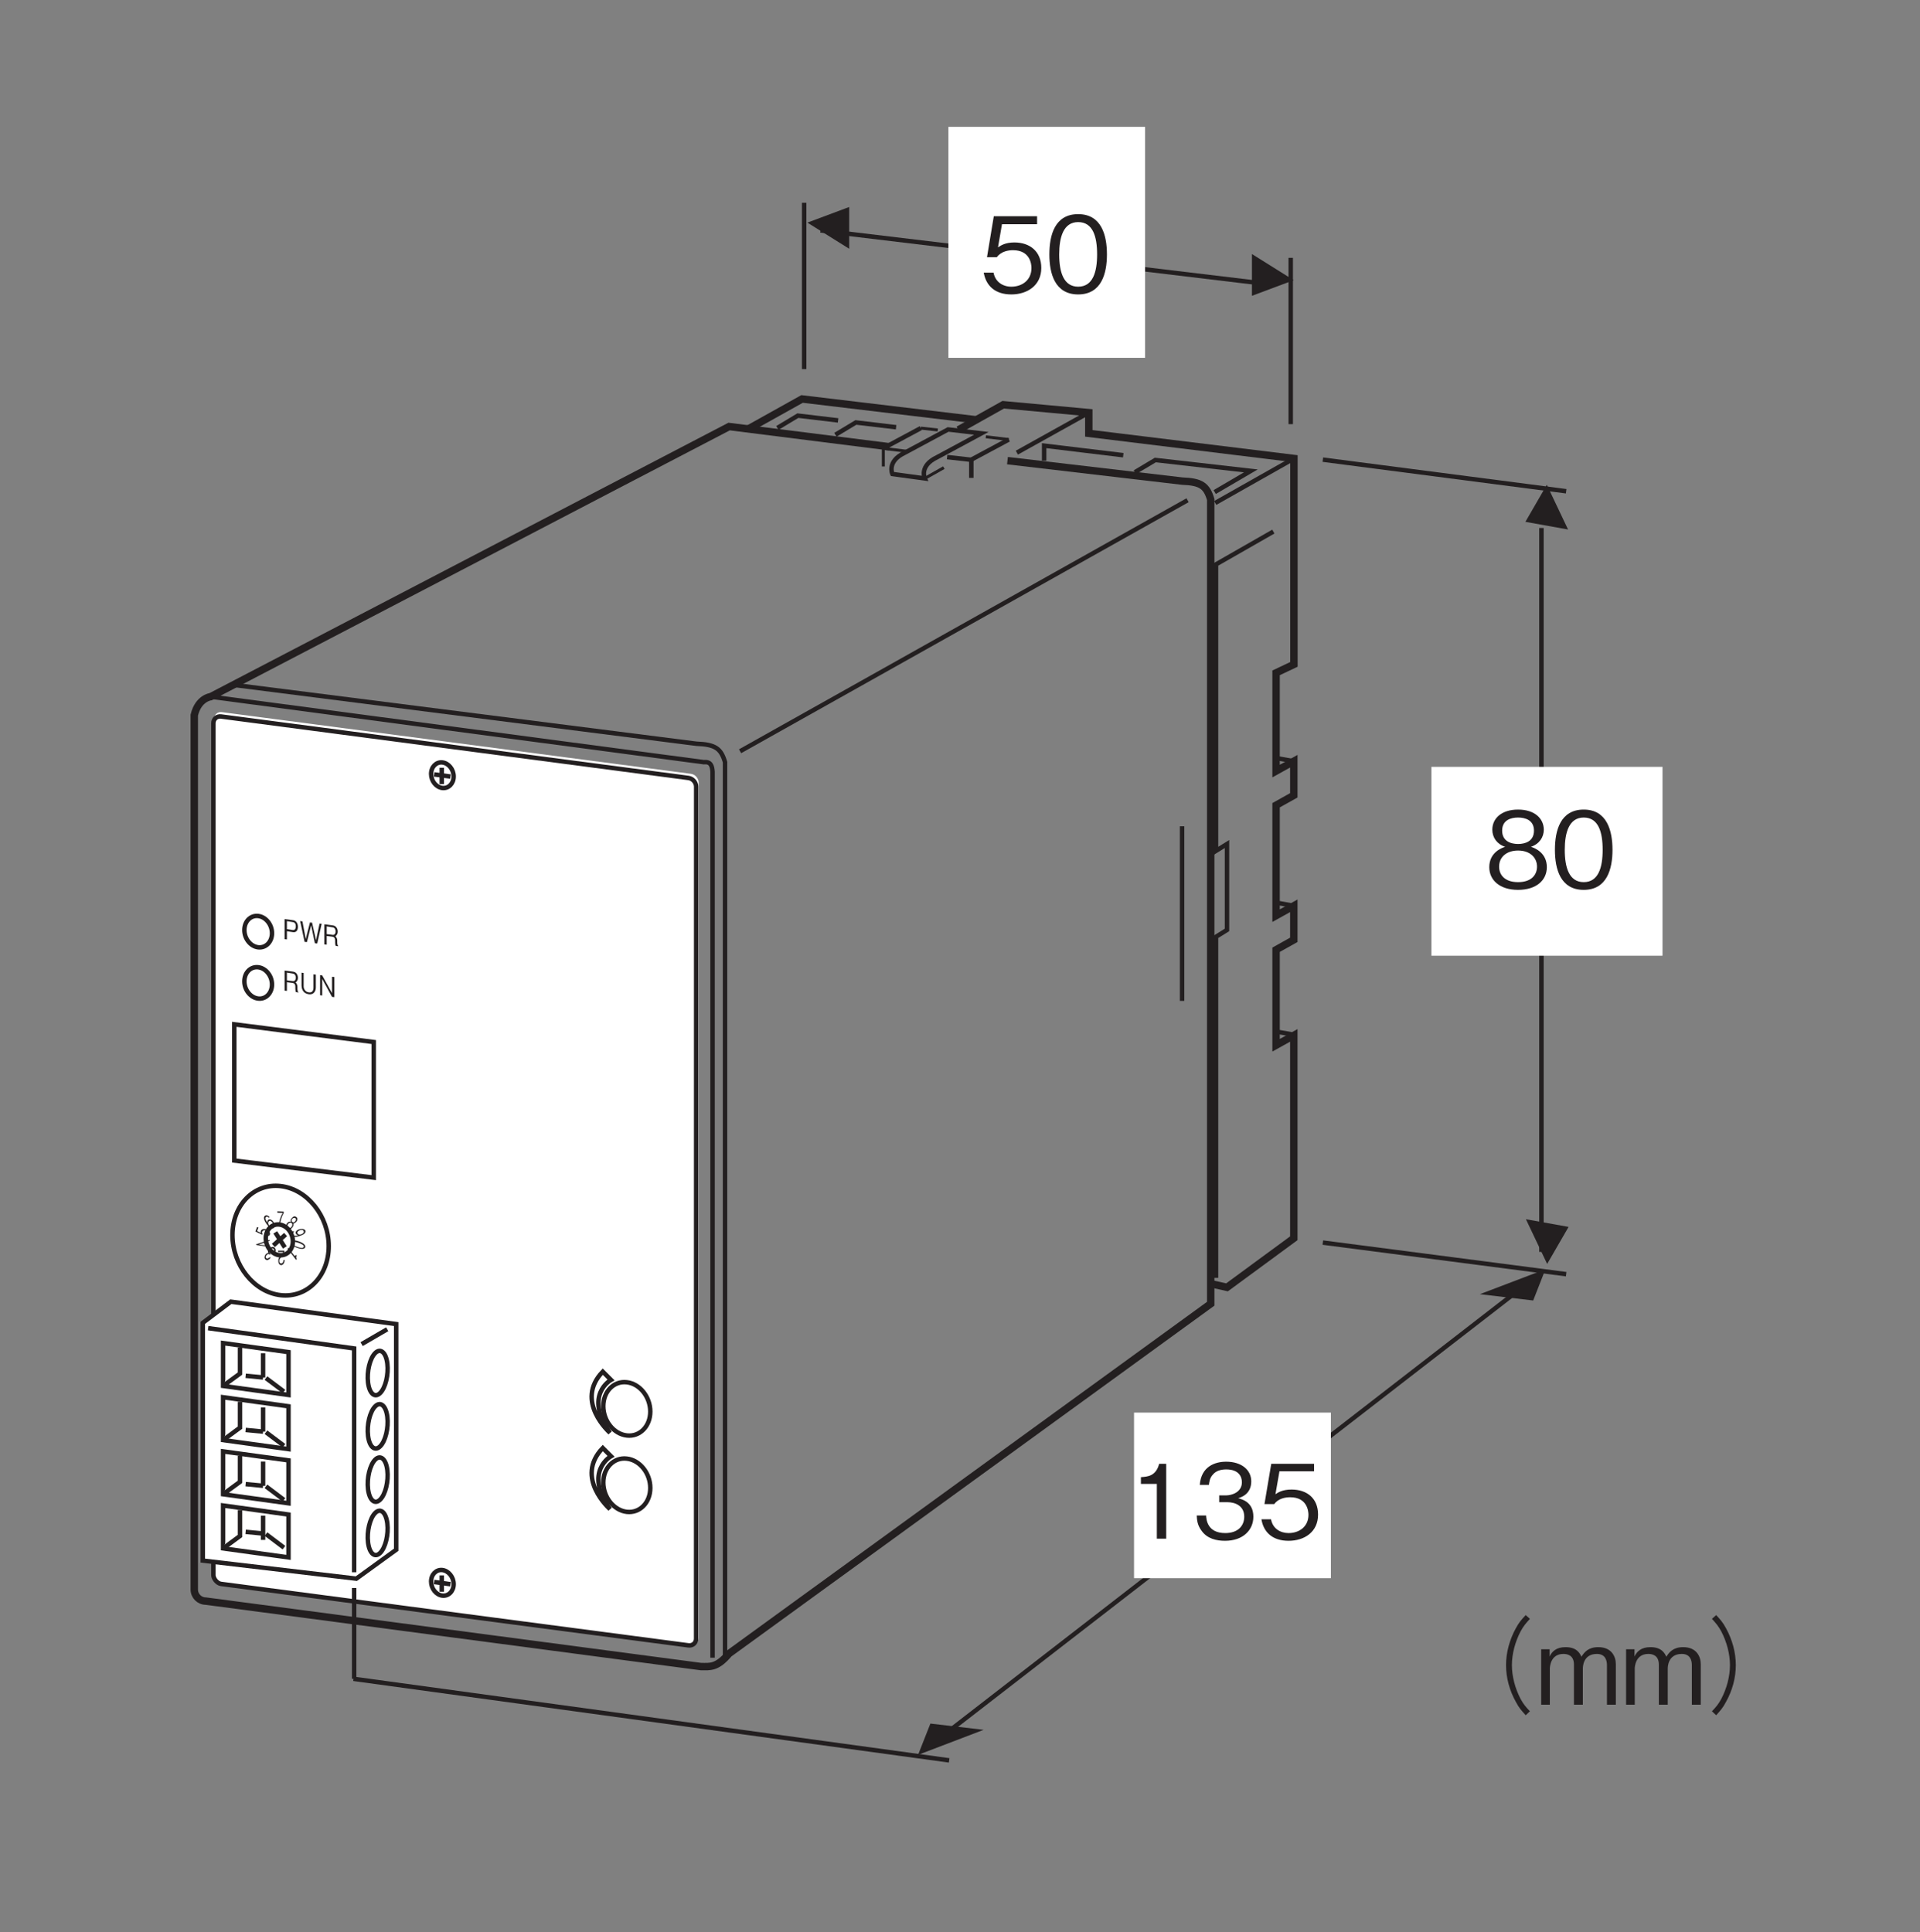 <?xml version="1.0" encoding="UTF-8"?>
<svg xmlns="http://www.w3.org/2000/svg" xmlns:xlink="http://www.w3.org/1999/xlink" width="128.17pt" height="129pt" viewBox="0 0 128.17 129" version="1.2">
<rect x="0" y="0" width="128.17" height="129" fill="#808080" stroke="none"/>
<defs>
<g>
<symbol overflow="visible" id="glyph0-0">
<path style="stroke:none;" d="M 0.703 0.828 L 6.266 0.828 L 6.266 -6.125 L 0.703 -6.125 Z M 3.484 -2.922 L 1.266 -5.766 L 5.688 -5.766 Z M 3.703 -2.641 L 5.906 -5.484 L 5.906 0.203 Z M 1.266 0.484 L 3.484 -2.359 L 5.688 0.484 Z M 1.047 -5.484 L 3.25 -2.641 L 1.047 0.203 Z M 1.047 -5.484 "/>
</symbol>
<symbol overflow="visible" id="glyph0-1">
<path style="stroke:none;" d="M 6.266 -5.984 C 5.984 -5.688 5.812 -5.484 5.609 -5.109 C 5.188 -4.344 4.953 -3.484 4.953 -2.641 C 4.953 -1.797 5.188 -0.938 5.609 -0.188 C 5.812 0.203 5.984 0.391 6.266 0.703 L 6.547 0.438 C 6.281 0.156 6.125 -0.016 5.922 -0.391 C 5.562 -1.078 5.344 -1.891 5.344 -2.641 C 5.344 -3.391 5.562 -4.203 5.922 -4.891 C 6.125 -5.266 6.281 -5.438 6.547 -5.734 Z M 6.266 -5.984 "/>
</symbol>
<symbol overflow="visible" id="glyph0-2">
<path style="stroke:none;" d="M 5.328 0 L 5.328 -2.703 C 5.328 -3.234 5.031 -3.844 4.156 -3.844 C 3.484 -3.844 3.219 -3.5 3.031 -3.203 C 2.922 -3.438 2.719 -3.844 1.969 -3.844 C 1.344 -3.844 1.062 -3.547 0.906 -3.219 L 0.906 -3.703 L 0.344 -3.703 L 0.344 0 L 0.922 0 L 0.922 -2.406 C 0.922 -2.469 0.938 -3.391 1.828 -3.391 C 2.109 -3.391 2.531 -3.297 2.531 -2.672 L 2.531 0 L 3.125 0 L 3.125 -2.406 C 3.125 -2.5 3.125 -3.391 4.062 -3.391 C 4.641 -3.391 4.734 -2.938 4.734 -2.641 L 4.734 0 Z M 5.328 0 "/>
</symbol>
<symbol overflow="visible" id="glyph0-3">
<path style="stroke:none;" d="M 0.688 0.703 C 0.969 0.391 1.141 0.203 1.344 -0.188 C 1.766 -0.938 2 -1.797 2 -2.641 C 2 -3.484 1.766 -4.344 1.344 -5.109 C 1.141 -5.484 0.969 -5.688 0.688 -5.984 L 0.406 -5.734 C 0.672 -5.438 0.828 -5.266 1.031 -4.891 C 1.391 -4.203 1.609 -3.391 1.609 -2.641 C 1.609 -1.891 1.391 -1.078 1.031 -0.391 C 0.828 -0.016 0.672 0.156 0.406 0.438 Z M 0.688 0.703 "/>
</symbol>
<symbol overflow="visible" id="glyph0-4">
<path style="stroke:none;" d="M 4.109 -1.625 C 4.109 -2.734 3.344 -3.328 2.312 -3.328 C 1.703 -3.328 1.406 -3.125 1.219 -3 L 1.484 -4.547 L 3.828 -4.547 L 3.828 -5.078 L 0.938 -5.078 L 0.484 -2.344 L 1.141 -2.344 C 1.422 -2.734 1.906 -2.812 2.219 -2.812 C 3.375 -2.812 3.453 -1.859 3.453 -1.625 C 3.453 -0.812 2.828 -0.375 2.109 -0.375 C 1.531 -0.375 1.031 -0.703 0.922 -1.312 L 0.266 -1.312 C 0.422 -0.438 1.016 0.141 2.109 0.141 C 3.188 0.141 4.109 -0.469 4.109 -1.625 Z M 4.109 -1.625 "/>
</symbol>
<symbol overflow="visible" id="glyph0-5">
<path style="stroke:none;" d="M 4.109 -2.531 C 4.109 -3.797 3.75 -5.219 2.188 -5.219 C 0.625 -5.219 0.266 -3.812 0.266 -2.531 C 0.266 -1.266 0.625 0.141 2.188 0.141 C 3.75 0.141 4.109 -1.266 4.109 -2.531 Z M 3.453 -2.531 C 3.453 -1.359 3.172 -0.375 2.188 -0.375 C 1.219 -0.375 0.922 -1.344 0.922 -2.531 C 0.922 -3.672 1.203 -4.688 2.188 -4.688 C 3.172 -4.688 3.453 -3.719 3.453 -2.531 Z M 3.453 -2.531 "/>
</symbol>
<symbol overflow="visible" id="glyph0-6">
<path style="stroke:none;" d="M 4.109 -1.375 C 4.109 -2.344 3.297 -2.656 3.047 -2.734 C 3.609 -2.922 3.906 -3.375 3.906 -3.875 C 3.906 -4.594 3.328 -5.219 2.188 -5.219 C 1.078 -5.219 0.469 -4.625 0.469 -3.875 C 0.469 -3.359 0.781 -2.906 1.328 -2.734 C 1.078 -2.656 0.266 -2.344 0.266 -1.375 C 0.266 -0.516 0.953 0.141 2.188 0.141 C 3.406 0.141 4.109 -0.5 4.109 -1.375 Z M 3.25 -3.812 C 3.25 -3.094 2.656 -2.922 2.188 -2.922 C 1.703 -2.922 1.125 -3.109 1.125 -3.812 C 1.125 -4.516 1.703 -4.688 2.188 -4.688 C 2.672 -4.688 3.25 -4.516 3.25 -3.812 Z M 3.453 -1.406 C 3.453 -0.906 3.125 -0.375 2.188 -0.375 C 1.25 -0.375 0.922 -0.906 0.922 -1.406 C 0.922 -2.078 1.453 -2.484 2.188 -2.484 C 2.969 -2.484 3.453 -2.031 3.453 -1.406 Z M 3.453 -1.406 "/>
</symbol>
<symbol overflow="visible" id="glyph1-0">
<path style="stroke:none;" d="M -0.156 -0.078 L -0.656 0.312 L 0.125 1.328 L 0.625 0.938 Z M 0.016 0.672 L 0.516 0.938 L 0.125 1.234 Z M -0.031 0.641 L 0.094 1.219 L -0.547 0.375 Z M -0.188 0.016 L -0.047 0.578 L -0.578 0.312 Z M 0.531 0.891 L 0 0.625 L -0.109 0.047 Z M 0.531 0.891 "/>
</symbol>
<symbol overflow="visible" id="glyph1-1">
<path style="stroke:none;" d="M -0.234 0.188 L 0.344 0.938 L 0.391 0.891 C 0.312 0.75 0.344 0.703 0.391 0.672 L 0.344 0.609 L 0.25 0.688 L -0.172 0.141 Z M -0.234 0.188 "/>
</symbol>
<symbol overflow="visible" id="glyph2-0">
<path style="stroke:none;" d="M -0.078 -0.156 L -0.719 -0.141 L -0.703 1.141 L -0.062 1.125 Z M -0.375 0.547 L -0.141 1.062 L -0.625 1.078 Z M -0.422 0.484 L -0.656 1.031 L -0.672 -0.016 Z M -0.156 -0.094 L -0.391 0.438 L -0.641 -0.078 Z M -0.109 1.016 L -0.375 0.484 L -0.125 -0.031 Z M -0.109 1.016 "/>
</symbol>
<symbol overflow="visible" id="glyph2-1">
<path style="stroke:none;" d="M -0.453 0 L -0.453 0.094 L -0.109 0.094 C -0.125 0.156 -0.156 0.234 -0.297 0.359 C -0.391 0.453 -0.438 0.516 -0.438 0.688 C -0.438 0.906 -0.312 0.969 -0.25 0.969 C -0.203 0.969 -0.141 0.953 -0.078 0.859 C -0.031 0.781 -0.016 0.688 -0.016 0.625 L -0.094 0.625 C -0.094 0.672 -0.109 0.859 -0.25 0.859 C -0.297 0.859 -0.375 0.828 -0.375 0.688 C -0.375 0.562 -0.328 0.531 -0.266 0.453 C -0.109 0.312 -0.031 0.219 -0.031 0 Z M -0.453 0 "/>
</symbol>
<symbol overflow="visible" id="glyph3-0">
<path style="stroke:none;" d="M 0.031 -0.172 L -0.484 -0.547 L -1.234 0.5 L -0.719 0.875 Z M -0.641 0.203 L -0.75 0.766 L -1.156 0.484 Z M -0.625 0.141 L -1.141 0.438 L -0.531 -0.422 Z M -0.078 -0.172 L -0.578 0.125 L -0.484 -0.453 Z M -0.688 0.75 L -0.578 0.172 L -0.078 -0.109 Z M -0.688 0.75 "/>
</symbol>
<symbol overflow="visible" id="glyph3-1">
<path style="stroke:none;" d="M -0.547 -0.047 C -0.656 0.094 -0.594 0.172 -0.578 0.203 C -0.594 0.203 -0.688 0.188 -0.781 0.312 C -0.859 0.438 -0.859 0.562 -0.781 0.625 C -0.703 0.688 -0.578 0.703 -0.438 0.516 L -0.484 0.469 C -0.5 0.5 -0.547 0.531 -0.594 0.547 C -0.641 0.578 -0.688 0.578 -0.719 0.547 C -0.797 0.5 -0.766 0.422 -0.719 0.359 C -0.656 0.25 -0.547 0.266 -0.531 0.281 L -0.484 0.312 L -0.438 0.25 L -0.484 0.219 C -0.531 0.188 -0.562 0.094 -0.484 0 C -0.422 -0.109 -0.328 -0.141 -0.25 -0.078 C -0.141 0 -0.219 0.125 -0.234 0.172 L -0.172 0.219 C -0.172 0.172 -0.125 0.125 -0.094 0.047 C -0.094 -0.062 -0.141 -0.141 -0.188 -0.172 C -0.297 -0.25 -0.453 -0.188 -0.547 -0.047 Z M -0.547 -0.047 "/>
</symbol>
<symbol overflow="visible" id="glyph4-0">
<path style="stroke:none;" d="M 0.125 -0.125 L -0.078 -0.734 L -1.281 -0.328 L -1.078 0.281 Z M -0.641 -0.203 L -1.062 0.188 L -1.219 -0.281 Z M -0.578 -0.25 L -1.172 -0.328 L -0.172 -0.656 Z M 0.047 -0.172 L -0.547 -0.234 L -0.109 -0.641 Z M -1 0.188 L -0.562 -0.203 L 0 -0.141 Z M -1 0.188 "/>
</symbol>
<symbol overflow="visible" id="glyph4-1">
<path style="stroke:none;" d="M -0.344 -0.391 L -0.453 -0.344 L -0.438 -0.25 L -1.016 -0.062 L -0.984 -0.016 L -0.312 0.078 L -0.203 0.031 L -0.297 -0.234 L -0.094 -0.297 L -0.125 -0.359 L -0.328 -0.297 Z M -0.406 -0.188 L -0.344 0.016 L -0.828 -0.047 Z M -0.406 -0.188 "/>
</symbol>
<symbol overflow="visible" id="glyph5-0">
<path style="stroke:none;" d="M 0.172 -0.031 L 0.375 -0.641 L -0.844 -1.031 L -1.047 -0.422 Z M -0.391 -0.547 L -0.969 -0.469 L -0.812 -0.938 Z M -0.328 -0.562 L -0.766 -0.953 L 0.234 -0.625 Z M 0.141 -0.109 L -0.297 -0.516 L 0.297 -0.578 Z M -0.938 -0.438 L -0.344 -0.516 L 0.062 -0.109 Z M -0.938 -0.438 "/>
</symbol>
<symbol overflow="visible" id="glyph5-1">
<path style="stroke:none;" d="M -0.141 -0.547 C -0.328 -0.609 -0.453 -0.547 -0.5 -0.438 C -0.516 -0.375 -0.5 -0.328 -0.469 -0.297 L -0.75 -0.438 L -0.656 -0.672 L -0.75 -0.703 L -0.859 -0.406 L -0.406 -0.188 L -0.391 -0.266 C -0.422 -0.312 -0.422 -0.375 -0.406 -0.391 C -0.359 -0.516 -0.203 -0.484 -0.156 -0.469 C -0.031 -0.422 0.031 -0.328 0.016 -0.234 C -0.016 -0.188 -0.094 -0.141 -0.188 -0.188 L -0.219 -0.109 C -0.062 -0.078 0.062 -0.094 0.109 -0.203 C 0.141 -0.328 0.062 -0.484 -0.141 -0.547 Z M -0.141 -0.547 "/>
</symbol>
<symbol overflow="visible" id="glyph6-0">
<path style="stroke:none;" d="M 0.156 0.078 L 0.672 -0.297 L -0.078 -1.344 L -0.594 -0.969 Z M 0.016 -0.672 L -0.5 -0.953 L -0.094 -1.234 Z M 0.062 -0.641 L -0.047 -1.219 L 0.562 -0.359 Z M 0.172 -0.016 L 0.078 -0.594 L 0.578 -0.297 Z M -0.5 -0.906 L 0.016 -0.609 L 0.109 -0.047 Z M -0.5 -0.906 "/>
</symbol>
<symbol overflow="visible" id="glyph6-1">
<path style="stroke:none;" d="M 0.203 -0.531 C 0.094 -0.703 -0.062 -0.719 -0.141 -0.656 C -0.203 -0.609 -0.203 -0.516 -0.188 -0.453 C -0.234 -0.531 -0.406 -0.766 -0.281 -0.859 C -0.203 -0.906 -0.125 -0.844 -0.109 -0.797 L -0.047 -0.844 C -0.172 -0.984 -0.281 -0.984 -0.344 -0.938 C -0.469 -0.859 -0.438 -0.656 -0.25 -0.391 C -0.141 -0.25 0.062 0 0.234 -0.125 C 0.328 -0.188 0.312 -0.391 0.203 -0.531 Z M 0.156 -0.469 C 0.234 -0.359 0.219 -0.25 0.172 -0.219 C 0.078 -0.156 -0.031 -0.234 -0.094 -0.312 C -0.172 -0.438 -0.141 -0.531 -0.078 -0.578 C -0.062 -0.594 -0.016 -0.609 0.031 -0.594 C 0.078 -0.547 0.125 -0.516 0.156 -0.469 Z M 0.156 -0.469 "/>
</symbol>
<symbol overflow="visible" id="glyph7-0">
<path style="stroke:none;" d="M 0.078 0.156 L 0.719 0.172 L 0.734 -1.109 L 0.094 -1.125 Z M 0.406 -0.531 L 0.172 -1.062 L 0.656 -1.047 Z M 0.438 -0.469 L 0.688 -1 L 0.672 0.047 Z M 0.156 0.094 L 0.406 -0.422 L 0.641 0.109 Z M 0.141 -1.016 L 0.391 -0.484 L 0.125 0.031 Z M 0.141 -1.016 "/>
</symbol>
<symbol overflow="visible" id="glyph7-1">
<path style="stroke:none;" d="M 0.469 -0.828 L 0.469 -0.922 L 0.047 -0.938 L 0.047 -0.844 L 0.406 -0.828 C 0.344 -0.734 0.297 -0.641 0.234 -0.453 C 0.188 -0.312 0.156 -0.156 0.141 0 L 0.203 0 C 0.25 -0.312 0.344 -0.609 0.469 -0.828 Z M 0.469 -0.828 "/>
</symbol>
<symbol overflow="visible" id="glyph8-0">
<path style="stroke:none;" d="M -0.031 0.172 L 0.469 0.562 L 1.25 -0.453 L 0.75 -0.844 Z M 0.641 -0.188 L 0.781 -0.75 L 1.172 -0.453 Z M 0.625 -0.141 L 1.156 -0.391 L 0.516 0.438 Z M 0.062 0.172 L 0.578 -0.094 L 0.453 0.469 Z M 0.719 -0.719 L 0.594 -0.156 L 0.078 0.109 Z M 0.719 -0.719 "/>
</symbol>
<symbol overflow="visible" id="glyph8-1">
<path style="stroke:none;" d="M 0.531 0.078 C 0.641 -0.062 0.594 -0.156 0.594 -0.172 C 0.656 -0.172 0.734 -0.234 0.797 -0.297 C 0.875 -0.406 0.891 -0.531 0.797 -0.609 C 0.688 -0.688 0.578 -0.656 0.484 -0.531 C 0.422 -0.469 0.391 -0.375 0.438 -0.297 C 0.391 -0.312 0.281 -0.328 0.172 -0.188 C 0.078 -0.062 0.078 0.094 0.188 0.188 C 0.281 0.266 0.438 0.203 0.531 0.078 Z M 0.719 -0.328 C 0.641 -0.219 0.562 -0.25 0.531 -0.281 C 0.484 -0.312 0.453 -0.375 0.516 -0.484 C 0.594 -0.578 0.688 -0.562 0.734 -0.531 C 0.781 -0.5 0.797 -0.422 0.719 -0.328 Z M 0.469 0.047 C 0.422 0.109 0.328 0.156 0.25 0.094 C 0.172 0.031 0.188 -0.078 0.234 -0.141 C 0.312 -0.234 0.406 -0.266 0.484 -0.203 C 0.547 -0.156 0.547 -0.047 0.469 0.047 Z M 0.469 0.047 "/>
</symbol>
<symbol overflow="visible" id="glyph9-0">
<path style="stroke:none;" d="M -0.141 0.125 L 0.047 0.734 L 1.281 0.375 L 1.094 -0.234 Z M 0.641 0.219 L 1.062 -0.156 L 1.188 0.328 Z M 0.578 0.266 L 1.156 0.359 L 0.156 0.656 Z M -0.047 0.172 L 0.531 0.25 L 0.078 0.656 Z M 1 -0.156 L 0.578 0.219 L 0 0.141 Z M 1 -0.156 "/>
</symbol>
<symbol overflow="visible" id="glyph9-1">
<path style="stroke:none;" d="M 0.594 0.312 C 0.656 0.297 0.812 0.234 0.891 0.188 C 0.969 0.125 1.031 0.062 1 -0.047 C 0.969 -0.156 0.781 -0.188 0.594 -0.141 C 0.406 -0.078 0.328 0.031 0.359 0.125 C 0.391 0.234 0.516 0.266 0.547 0.25 C 0.453 0.281 0.188 0.359 0.141 0.203 C 0.109 0.109 0.203 0.078 0.234 0.047 L 0.219 -0.031 C 0.047 0.047 0.016 0.156 0.031 0.234 C 0.078 0.391 0.312 0.406 0.594 0.312 Z M 0.703 0.203 C 0.578 0.234 0.5 0.203 0.469 0.109 C 0.438 0.016 0.578 -0.062 0.641 -0.078 C 0.781 -0.125 0.875 -0.078 0.891 0 C 0.922 0.109 0.797 0.172 0.703 0.203 Z M 0.703 0.203 "/>
</symbol>
<symbol overflow="visible" id="glyph10-0">
<path style="stroke:none;" d="M -0.172 0.016 L -0.391 0.625 L 0.812 1.062 L 1.031 0.453 Z M 0.375 0.562 L 0.953 0.5 L 0.781 0.969 Z M 0.312 0.562 L 0.719 0.969 L -0.266 0.609 Z M -0.141 0.109 L 0.266 0.531 L -0.312 0.578 Z M 0.906 0.453 L 0.328 0.516 L -0.078 0.094 Z M 0.906 0.453 "/>
</symbol>
<symbol overflow="visible" id="glyph10-1">
<path style="stroke:none;" d="M 0.281 0.594 C 0.5 0.672 0.766 0.719 0.828 0.562 C 0.875 0.391 0.641 0.25 0.422 0.172 C 0.203 0.094 -0.062 0.047 -0.109 0.219 C -0.172 0.375 0.062 0.516 0.281 0.594 Z M 0.297 0.531 C 0.094 0.469 -0.047 0.375 0 0.266 C 0.031 0.156 0.203 0.203 0.406 0.266 C 0.594 0.344 0.766 0.422 0.734 0.531 C 0.688 0.641 0.5 0.609 0.297 0.531 Z M 0.297 0.531 "/>
</symbol>
<symbol overflow="visible" id="glyph11-0">
<path style="stroke:none;" d="M -0.156 -0.078 L -0.656 0.328 L 0.156 1.328 L 0.656 0.922 Z M 0.031 0.672 L 0.562 0.922 L 0.172 1.234 Z M -0.016 0.641 L 0.125 1.203 L -0.531 0.391 Z M -0.172 0.016 L -0.031 0.594 L -0.562 0.328 Z M 0.547 0.859 L 0.031 0.609 L -0.109 0.047 Z M 0.547 0.859 "/>
</symbol>
<symbol overflow="visible" id="glyph11-1">
<path style="stroke:none;" d=""/>
</symbol>
<symbol overflow="visible" id="glyph12-0">
<path style="stroke:none;" d="M 0.156 0.234 L 1.453 0.406 L 1.453 -1.438 L 0.156 -1.609 Z M 0.812 -0.656 L 0.297 -1.5 L 1.328 -1.359 Z M 0.875 -0.578 L 1.375 -1.266 L 1.375 0.234 Z M 0.297 0.156 L 0.812 -0.516 L 1.328 0.297 Z M 0.25 -1.422 L 0.766 -0.594 L 0.25 0.078 Z M 0.25 -1.422 "/>
</symbol>
<symbol overflow="visible" id="glyph12-1">
<path style="stroke:none;" d="M 1.047 0.141 L 1.047 0.109 C 1.016 0.094 1 0.062 1 0.016 C 0.984 -0.016 0.984 -0.078 0.984 -0.125 L 0.984 -0.234 C 0.984 -0.266 0.984 -0.359 0.938 -0.422 C 0.906 -0.5 0.891 -0.516 0.844 -0.531 C 0.875 -0.547 0.906 -0.547 0.922 -0.594 C 0.984 -0.641 1.016 -0.734 1.016 -0.844 C 1.016 -1.016 0.922 -1.219 0.703 -1.25 L 0.125 -1.328 L 0.125 0.016 L 0.281 0.031 L 0.281 -0.547 L 0.656 -0.5 C 0.766 -0.484 0.844 -0.422 0.844 -0.234 L 0.844 -0.125 C 0.844 0 0.859 0.047 0.875 0.109 Z M 0.875 -0.859 C 0.875 -0.703 0.797 -0.594 0.656 -0.625 L 0.281 -0.672 L 0.281 -1.188 L 0.672 -1.125 C 0.812 -1.109 0.875 -0.984 0.875 -0.859 Z M 0.875 -0.859 "/>
</symbol>
<symbol overflow="visible" id="glyph12-2">
<path style="stroke:none;" d="M 1.094 -0.344 L 1.094 -1.203 L 0.938 -1.219 L 0.938 -0.328 C 0.938 -0.25 0.922 0.031 0.625 -0.016 C 0.375 -0.047 0.281 -0.266 0.281 -0.422 L 0.281 -1.312 L 0.141 -1.328 L 0.141 -0.469 C 0.141 -0.359 0.172 0.047 0.625 0.109 C 0.922 0.156 1.094 -0.062 1.094 -0.344 Z M 1.094 -0.344 "/>
</symbol>
<symbol overflow="visible" id="glyph12-3">
<path style="stroke:none;" d="M 1.094 0.141 L 1.094 -1.203 L 0.938 -1.219 L 0.938 -0.125 L 0.281 -1.312 L 0.141 -1.328 L 0.141 0.016 L 0.281 0.031 L 0.281 -1.078 L 0.938 0.125 Z M 1.094 0.141 "/>
</symbol>
<symbol overflow="visible" id="glyph12-4">
<path style="stroke:none;" d="M 1.016 -0.812 C 1.016 -1.062 0.875 -1.234 0.688 -1.25 L 0.125 -1.328 L 0.125 0.016 L 0.281 0.031 L 0.281 -0.516 L 0.688 -0.453 C 0.906 -0.422 1.016 -0.578 1.016 -0.812 Z M 0.875 -0.844 C 0.875 -0.688 0.812 -0.578 0.672 -0.594 L 0.281 -0.656 L 0.281 -1.188 L 0.672 -1.125 C 0.812 -1.109 0.875 -1 0.875 -0.844 Z M 0.875 -0.844 "/>
</symbol>
<symbol overflow="visible" id="glyph12-5">
<path style="stroke:none;" d="M 1.484 -1.156 L 1.344 -1.172 L 1.109 -0.062 L 0.844 -1.234 L 0.703 -1.25 L 0.422 -0.141 L 0.203 -1.312 L 0.047 -1.344 L 0.344 0.047 L 0.5 0.062 L 0.781 -1.062 L 1.031 0.141 L 1.188 0.156 Z M 1.484 -1.156 "/>
</symbol>
<symbol overflow="visible" id="glyph13-0">
<path style="stroke:none;" d="M 0.688 0.828 L 6.172 0.828 L 6.172 -6.031 L 0.688 -6.031 Z M 3.422 -2.891 L 1.25 -5.688 L 5.609 -5.688 Z M 3.656 -2.609 L 5.828 -5.406 L 5.828 0.203 Z M 1.25 0.484 L 3.422 -2.328 L 5.609 0.484 Z M 1.031 -5.406 L 3.203 -2.609 L 1.031 0.203 Z M 1.031 -5.406 "/>
</symbol>
<symbol overflow="visible" id="glyph13-1">
<path style="stroke:none;" d="M 2.547 0 L 2.547 -5 L 2.078 -5 C 1.859 -4.172 1.312 -4.141 0.859 -4.109 L 0.859 -3.656 L 1.922 -3.656 L 1.922 0 Z M 2.547 0 "/>
</symbol>
<symbol overflow="visible" id="glyph13-2">
<path style="stroke:none;" d="M 4.047 -1.469 C 4.047 -2.438 3.312 -2.625 3.031 -2.703 C 3.25 -2.766 3.906 -2.984 3.906 -3.828 C 3.906 -4.609 3.234 -5.141 2.234 -5.141 C 1.469 -5.141 0.562 -4.812 0.469 -3.594 L 1.078 -3.594 C 1.109 -3.797 1.125 -4.047 1.344 -4.281 C 1.562 -4.547 1.906 -4.625 2.234 -4.625 C 3.062 -4.625 3.281 -4.156 3.281 -3.766 C 3.281 -3.094 2.594 -2.891 2.219 -2.891 L 1.766 -2.891 L 1.766 -2.438 L 2.297 -2.438 C 2.828 -2.438 3.438 -2.203 3.438 -1.469 C 3.438 -0.859 3.016 -0.375 2.172 -0.375 C 0.969 -0.375 0.906 -1.281 0.891 -1.547 L 0.266 -1.547 C 0.281 -1.281 0.297 -0.922 0.578 -0.547 C 0.953 0 1.578 0.141 2.156 0.141 C 3.359 0.141 4.047 -0.578 4.047 -1.469 Z M 4.047 -1.469 "/>
</symbol>
<symbol overflow="visible" id="glyph13-3">
<path style="stroke:none;" d="M 4.047 -1.609 C 4.047 -2.703 3.297 -3.281 2.281 -3.281 C 1.672 -3.281 1.391 -3.094 1.203 -2.969 L 1.469 -4.5 L 3.781 -4.5 L 3.781 -5 L 0.922 -5 L 0.469 -2.312 L 1.125 -2.312 C 1.406 -2.703 1.891 -2.766 2.188 -2.766 C 3.328 -2.766 3.406 -1.828 3.406 -1.594 C 3.406 -0.797 2.781 -0.375 2.078 -0.375 C 1.516 -0.375 1.016 -0.688 0.906 -1.297 L 0.266 -1.297 C 0.406 -0.438 1 0.141 2.078 0.141 C 3.141 0.141 4.047 -0.453 4.047 -1.609 Z M 4.047 -1.609 "/>
</symbol>
</g>
</defs>
<g id="surface1">
<path style=" stroke:none;fill-rule:nonzero;fill:rgb(100%,100%,100%);fill-opacity:1;" d="M 14.297 47.996 C 14.297 47.711 14.527 47.508 14.812 47.547 L 46.121 51.664 C 46.406 51.699 46.641 51.965 46.641 52.25 L 46.637 109.336 C 46.637 109.621 46.406 109.824 46.121 109.785 L 14.812 105.668 C 14.527 105.629 14.297 105.297 14.297 105.082 L 14.297 47.996 "/>
<path style="fill:none;stroke-width:3;stroke-linecap:butt;stroke-linejoin:miter;stroke:rgb(13.73%,12.16%,12.549%);stroke-opacity:1;stroke-miterlimit:4;" d="M 143.895 811.108 C 143.895 813.978 146.214 816.022 149.084 815.629 L 464.198 774.191 C 467.068 773.837 469.427 771.163 469.427 768.293 L 469.387 193.737 C 469.387 190.867 467.068 188.823 464.198 189.216 L 149.084 230.654 C 146.214 231.048 143.895 234.389 143.895 236.552 Z M 143.895 811.108 " transform="matrix(0.099,0,0,-0.099,0,128.585)"/>
<g style="fill:rgb(13.73%,12.16%,12.549%);fill-opacity:1;">
  <use xlink:href="#glyph0-1" x="95.583" y="113.816"/>
  <use xlink:href="#glyph0-2" x="102.538" y="113.816"/>
  <use xlink:href="#glyph0-2" x="108.206" y="113.816"/>
  <use xlink:href="#glyph0-3" x="113.875" y="113.816"/>
</g>
<path style="fill:none;stroke-width:3;stroke-linecap:butt;stroke-linejoin:miter;stroke:rgb(13.73%,12.16%,12.549%);stroke-opacity:1;stroke-miterlimit:4;" d="M 797.082 741.598 L 797.082 623.848 " transform="matrix(0.099,0,0,-0.099,0,128.585)"/>
<path style="fill:none;stroke-width:5;stroke-linecap:butt;stroke-linejoin:miter;stroke:rgb(13.73%,12.16%,12.549%);stroke-opacity:1;stroke-miterlimit:4;" d="M 679.332 988.185 L 797.082 974.385 C 809.977 973.913 813.633 971.161 816.386 961.961 L 816.386 419.604 L 491.522 183.633 C 483.384 173.961 478.784 174.866 472.65 174.905 L 138.823 219.056 C 134.498 219.056 130.999 222.555 130.999 226.88 L 130.999 816.573 C 133.751 828.092 142.047 828.996 142.047 828.996 L 491.64 1011.184 L 599.757 997.542 " transform="matrix(0.099,0,0,-0.099,0,128.585)"/>
<path style="fill:none;stroke-width:3;stroke-linecap:butt;stroke-linejoin:miter;stroke:rgb(13.73%,12.16%,12.549%);stroke-opacity:1;stroke-miterlimit:4;" d="M 488.888 181.785 L 488.888 784.845 C 486.136 794.045 482.44 796.797 469.584 797.269 L 158.599 836.82 " transform="matrix(0.099,0,0,-0.099,0,128.585)"/>
<path style="fill:none;stroke-width:3;stroke-linecap:butt;stroke-linejoin:miter;stroke:rgb(13.73%,12.16%,12.549%);stroke-opacity:1;stroke-miterlimit:4;" d="M 499.031 792.197 L 800.777 961.489 " transform="matrix(0.099,0,0,-0.099,0,128.585)"/>
<path style="fill:none;stroke-width:3;stroke-linecap:butt;stroke-linejoin:miter;stroke:rgb(13.73%,12.16%,12.549%);stroke-opacity:1;stroke-miterlimit:4;" d="M 142.047 828.996 L 474.498 784.845 C 479.216 785.317 480.16 782.525 480.474 778.397 L 480.474 180.881 " transform="matrix(0.099,0,0,-0.099,0,128.585)"/>
<path style="fill:none;stroke-width:3;stroke-linecap:butt;stroke-linejoin:miter;stroke:rgb(13.73%,12.16%,12.549%);stroke-opacity:1;stroke-miterlimit:4;" d="M 252.012 504.644 L 252.012 596.092 L 157.97 608.043 L 157.97 516.163 Z M 252.012 504.644 " transform="matrix(0.099,0,0,-0.099,0,128.585)"/>
<path style="fill:none;stroke-width:3;stroke-linecap:butt;stroke-linejoin:miter;stroke:rgb(13.73%,12.16%,12.549%);stroke-opacity:1;stroke-miterlimit:4;" d="M 298.286 784.649 C 294.119 785.12 290.699 781.661 290.699 776.903 C 290.699 772.146 294.08 767.9 298.286 767.428 C 302.493 766.957 305.914 770.416 305.914 775.173 C 305.914 779.931 302.493 784.177 298.286 784.649 Z M 298.286 784.649 " transform="matrix(0.099,0,0,-0.099,0,128.585)"/>
<path style="fill:none;stroke-width:3;stroke-linecap:butt;stroke-linejoin:miter;stroke:rgb(13.73%,12.16%,12.549%);stroke-opacity:1;stroke-miterlimit:4;" d="M 292.743 776.589 L 303.751 775.134 " transform="matrix(0.099,0,0,-0.099,0,128.585)"/>
<path style="fill:none;stroke-width:3;stroke-linecap:butt;stroke-linejoin:miter;stroke:rgb(13.73%,12.16%,12.549%);stroke-opacity:1;stroke-miterlimit:4;" d="M 297.893 781.071 L 297.893 770.023 " transform="matrix(0.099,0,0,-0.099,0,128.585)"/>
<path style="fill:none;stroke-width:3;stroke-linecap:butt;stroke-linejoin:miter;stroke:rgb(13.73%,12.16%,12.549%);stroke-opacity:1;stroke-miterlimit:4;" d="M 292.743 231.952 L 303.751 230.458 " transform="matrix(0.099,0,0,-0.099,0,128.585)"/>
<path style="fill:none;stroke-width:3;stroke-linecap:butt;stroke-linejoin:miter;stroke:rgb(13.73%,12.16%,12.549%);stroke-opacity:1;stroke-miterlimit:4;" d="M 297.893 236.394 L 297.893 225.386 " transform="matrix(0.099,0,0,-0.099,0,128.585)"/>
<path style="fill:none;stroke-width:3;stroke-linecap:butt;stroke-linejoin:miter;stroke:rgb(13.73%,12.16%,12.549%);stroke-opacity:1;stroke-miterlimit:4;" d="M 298.286 240.011 C 294.119 240.483 290.699 237.023 290.699 232.266 C 290.699 227.509 294.08 223.263 298.286 222.752 C 302.493 222.28 305.914 225.779 305.914 230.497 C 305.914 235.254 302.493 239.5 298.286 240.011 Z M 298.286 240.011 " transform="matrix(0.099,0,0,-0.099,0,128.585)"/>
<path style="fill:none;stroke-width:3;stroke-linecap:butt;stroke-linejoin:miter;stroke:rgb(13.73%,12.16%,12.549%);stroke-opacity:1;stroke-miterlimit:4;" d="M 189.225 498.943 C 171.297 501.027 156.751 486.205 156.751 465.918 C 156.751 445.592 171.258 427.468 189.186 425.384 C 207.114 423.339 221.661 438.122 221.661 458.448 C 221.661 478.735 207.153 496.899 189.225 498.943 Z M 189.225 498.943 " transform="matrix(0.099,0,0,-0.099,0,128.585)"/>
<g style="fill:rgb(13.73%,12.16%,12.549%);fill-opacity:1;">
  <use xlink:href="#glyph1-1" x="19.422" y="83.176"/>
</g>
<g style="fill:rgb(13.73%,12.16%,12.549%);fill-opacity:1;">
  <use xlink:href="#glyph2-1" x="19.016" y="83.498"/>
</g>
<g style="fill:rgb(13.73%,12.16%,12.549%);fill-opacity:1;">
  <use xlink:href="#glyph3-1" x="18.499" y="83.457"/>
</g>
<g style="fill:rgb(13.73%,12.16%,12.549%);fill-opacity:1;">
  <use xlink:href="#glyph4-1" x="18.102" y="83.139"/>
</g>
<g style="fill:rgb(13.73%,12.16%,12.549%);fill-opacity:1;">
  <use xlink:href="#glyph5-1" x="17.909" y="82.625"/>
</g>
<g style="fill:rgb(13.73%,12.16%,12.549%);fill-opacity:1;">
  <use xlink:href="#glyph6-1" x="18.04" y="82.104"/>
</g>
<g style="fill:rgb(13.73%,12.16%,12.549%);fill-opacity:1;">
  <use xlink:href="#glyph7-1" x="18.468" y="81.812"/>
</g>
<g style="fill:rgb(13.73%,12.16%,12.549%);fill-opacity:1;">
  <use xlink:href="#glyph8-1" x="18.988" y="81.866"/>
</g>
<g style="fill:rgb(13.73%,12.16%,12.549%);fill-opacity:1;">
  <use xlink:href="#glyph9-1" x="19.384" y="82.213"/>
</g>
<g style="fill:rgb(13.73%,12.16%,12.549%);fill-opacity:1;">
  <use xlink:href="#glyph10-1" x="19.545" y="82.715"/>
</g>
<g style="fill:rgb(13.73%,12.16%,12.549%);fill-opacity:1;">
  <use xlink:href="#glyph11-1" x="19.35" y="83.229"/>
</g>
<path style="fill:none;stroke-width:3;stroke-linecap:butt;stroke-linejoin:miter;stroke:rgb(13.73%,12.16%,12.549%);stroke-opacity:1;stroke-miterlimit:4;" d="M 188.36 473.034 C 183.289 473.624 179.2 469.456 179.2 463.756 C 179.2 458.055 183.289 452.944 188.321 452.354 C 193.393 451.765 197.482 455.932 197.482 461.633 C 197.482 467.373 193.393 472.444 188.36 473.034 Z M 188.36 473.034 " transform="matrix(0.099,0,0,-0.099,0,128.585)"/>
<path style="fill:none;stroke-width:3;stroke-linecap:butt;stroke-linejoin:miter;stroke:rgb(13.73%,12.16%,12.549%);stroke-opacity:1;stroke-miterlimit:4;" d="M 192.567 466.272 L 184.311 458.92 " transform="matrix(0.099,0,0,-0.099,0,128.585)"/>
<path style="fill:none;stroke-width:3;stroke-linecap:butt;stroke-linejoin:miter;stroke:rgb(13.73%,12.16%,12.549%);stroke-opacity:1;stroke-miterlimit:4;" d="M 185.608 467.727 L 192.056 457.583 " transform="matrix(0.099,0,0,-0.099,0,128.585)"/>
<path style="fill:none;stroke-width:3;stroke-linecap:butt;stroke-linejoin:miter;stroke:rgb(13.73%,12.16%,12.549%);stroke-opacity:1;stroke-miterlimit:4;" d="M 174.089 646.533 C 168.939 647.123 164.771 642.877 164.771 637.019 C 164.771 631.2 168.939 626.011 174.089 625.421 C 179.239 624.792 183.407 629.077 183.407 634.896 C 183.407 640.715 179.239 645.944 174.089 646.533 Z M 174.089 646.533 " transform="matrix(0.099,0,0,-0.099,0,128.585)"/>
<path style="fill:none;stroke-width:3;stroke-linecap:butt;stroke-linejoin:miter;stroke:rgb(13.73%,12.16%,12.549%);stroke-opacity:1;stroke-miterlimit:4;" d="M 174.089 681.092 C 168.939 681.681 164.771 677.435 164.771 671.617 C 164.771 665.798 168.939 660.569 174.089 659.979 C 179.239 659.389 183.407 663.636 183.407 669.454 C 183.407 675.312 179.239 680.502 174.089 681.092 Z M 174.089 681.092 " transform="matrix(0.099,0,0,-0.099,0,128.585)"/>
<path style=" stroke:none;fill-rule:nonzero;fill:rgb(100%,100%,100%);fill-opacity:1;" d="M 26.543 88.258 L 15.465 86.758 L 13.586 88.176 L 13.586 104.105 L 23.871 105.316 L 26.543 103.379 L 26.543 88.258 "/>
<path style="fill:none;stroke-width:3;stroke-linecap:butt;stroke-linejoin:miter;stroke:rgb(13.73%,12.16%,12.549%);stroke-opacity:1;stroke-miterlimit:4;" d="M 267.149 405.883 L 155.65 420.981 L 136.739 406.709 L 136.739 246.381 L 240.257 234.193 L 267.149 253.693 Z M 267.149 405.883 " transform="matrix(0.099,0,0,-0.099,0,128.585)"/>
<path style="fill-rule:nonzero;fill:rgb(100%,100%,100%);fill-opacity:1;stroke-width:3;stroke-linecap:butt;stroke-linejoin:miter;stroke:rgb(13.73%,12.16%,12.549%);stroke-opacity:1;stroke-miterlimit:4;" d="M 140.356 403.131 L 238.802 389.45 L 238.802 238.517 " transform="matrix(0.099,0,0,-0.099,0,128.585)"/>
<path style="fill:none;stroke-width:3;stroke-linecap:butt;stroke-linejoin:miter;stroke:rgb(13.73%,12.16%,12.549%);stroke-opacity:1;stroke-miterlimit:4;" d="M 238.802 227.902 L 238.802 166.649 " transform="matrix(0.099,0,0,-0.099,0,128.585)"/>
<path style="fill-rule:nonzero;fill:rgb(100%,100%,100%);fill-opacity:1;stroke-width:3;stroke-linecap:butt;stroke-linejoin:miter;stroke:rgb(13.73%,12.16%,12.549%);stroke-opacity:1;stroke-miterlimit:4;" d="M 243.834 392.359 L 261.094 402.384 " transform="matrix(0.099,0,0,-0.099,0,128.585)"/>
<path style="fill:none;stroke-width:3;stroke-linecap:butt;stroke-linejoin:miter;stroke:rgb(13.73%,12.16%,12.549%);stroke-opacity:1;stroke-miterlimit:4;" d="M 253.034 386.383 C 256.612 389.921 260.268 386.737 261.173 379.267 C 262.077 371.797 259.915 362.872 256.297 359.334 C 252.72 355.835 249.063 359.019 248.159 366.45 C 247.255 373.92 249.417 382.845 253.034 386.383 Z M 253.034 386.383 " transform="matrix(0.099,0,0,-0.099,0,128.585)"/>
<path style="fill:none;stroke-width:3;stroke-linecap:butt;stroke-linejoin:miter;stroke:rgb(13.73%,12.16%,12.549%);stroke-opacity:1;stroke-miterlimit:4;" d="M 253.034 350.449 C 256.612 353.987 260.268 350.763 261.173 343.332 C 262.077 335.863 259.915 326.938 256.297 323.4 C 252.72 319.861 249.063 323.046 248.159 330.516 C 247.255 337.986 249.417 346.91 253.034 350.449 Z M 253.034 350.449 " transform="matrix(0.099,0,0,-0.099,0,128.585)"/>
<path style="fill:none;stroke-width:3;stroke-linecap:butt;stroke-linejoin:miter;stroke:rgb(13.73%,12.16%,12.549%);stroke-opacity:1;stroke-miterlimit:4;" d="M 253.034 314.514 C 256.612 318.013 260.268 314.829 261.173 307.398 C 262.077 299.928 259.915 291.004 256.297 287.465 C 252.72 283.927 249.063 287.111 248.159 294.581 C 247.255 302.051 249.417 310.976 253.034 314.514 Z M 253.034 314.514 " transform="matrix(0.099,0,0,-0.099,0,128.585)"/>
<path style="fill:none;stroke-width:3;stroke-linecap:butt;stroke-linejoin:miter;stroke:rgb(13.73%,12.16%,12.549%);stroke-opacity:1;stroke-miterlimit:4;" d="M 253.034 278.541 C 256.612 282.118 260.268 278.894 261.173 271.425 C 262.077 263.994 259.915 255.069 256.297 251.531 C 252.72 247.992 249.063 251.177 248.159 258.647 C 247.255 266.117 249.417 275.042 253.034 278.541 Z M 253.034 278.541 " transform="matrix(0.099,0,0,-0.099,0,128.585)"/>
<path style=" stroke:none;fill-rule:nonzero;fill:rgb(100%,100%,100%);fill-opacity:1;" d="M 19.328 93.008 L 19.328 90.137 L 14.945 89.531 L 14.945 92.402 L 19.328 93.008 "/>
<path style="fill:none;stroke-width:3;stroke-linecap:butt;stroke-linejoin:miter;stroke:rgb(13.73%,12.16%,12.549%);stroke-opacity:1;stroke-miterlimit:4;" d="M 194.533 358.076 L 194.533 386.973 L 150.421 393.067 L 150.421 364.17 Z M 194.533 358.076 " transform="matrix(0.099,0,0,-0.099,0,128.585)"/>
<path style="fill-rule:nonzero;fill:rgb(100%,100%,100%);fill-opacity:1;stroke-width:3;stroke-linecap:butt;stroke-linejoin:miter;stroke:rgb(13.73%,12.16%,12.549%);stroke-opacity:1;stroke-miterlimit:4;" d="M 161.822 390 L 161.822 372.505 L 150.421 364.17 " transform="matrix(0.099,0,0,-0.099,0,128.585)"/>
<path style="fill:none;stroke-width:3;stroke-linecap:butt;stroke-linejoin:miter;stroke:rgb(13.73%,12.16%,12.549%);stroke-opacity:1;stroke-miterlimit:4;" d="M 177.391 369.87 L 177.391 386.226 " transform="matrix(0.099,0,0,-0.099,0,128.585)"/>
<path style="fill-rule:nonzero;fill:rgb(100%,100%,100%);fill-opacity:1;stroke-width:3;stroke-linecap:butt;stroke-linejoin:miter;stroke:rgb(13.73%,12.16%,12.549%);stroke-opacity:1;stroke-miterlimit:4;" d="M 177.391 369.87 L 165.636 371.011 " transform="matrix(0.099,0,0,-0.099,0,128.585)"/>
<path style="fill-rule:nonzero;fill:rgb(100%,100%,100%);fill-opacity:1;stroke-width:3;stroke-linecap:butt;stroke-linejoin:miter;stroke:rgb(13.73%,12.16%,12.549%);stroke-opacity:1;stroke-miterlimit:4;" d="M 179.318 369.477 L 191.466 360.356 " transform="matrix(0.099,0,0,-0.099,0,128.585)"/>
<path style=" stroke:none;fill-rule:nonzero;fill:rgb(100%,100%,100%);fill-opacity:1;" d="M 19.328 96.637 L 19.328 93.766 L 14.945 93.16 L 14.945 96.031 L 19.328 96.637 "/>
<path style="fill:none;stroke-width:3;stroke-linecap:butt;stroke-linejoin:miter;stroke:rgb(13.73%,12.16%,12.549%);stroke-opacity:1;stroke-miterlimit:4;" d="M 194.533 321.552 L 194.533 350.449 L 150.421 356.542 L 150.421 327.646 Z M 194.533 321.552 " transform="matrix(0.099,0,0,-0.099,0,128.585)"/>
<path style="fill-rule:nonzero;fill:rgb(100%,100%,100%);fill-opacity:1;stroke-width:3;stroke-linecap:butt;stroke-linejoin:miter;stroke:rgb(13.73%,12.16%,12.549%);stroke-opacity:1;stroke-miterlimit:4;" d="M 161.822 353.515 L 161.822 336.02 L 150.421 327.646 " transform="matrix(0.099,0,0,-0.099,0,128.585)"/>
<path style="fill:none;stroke-width:3;stroke-linecap:butt;stroke-linejoin:miter;stroke:rgb(13.73%,12.16%,12.549%);stroke-opacity:1;stroke-miterlimit:4;" d="M 177.391 333.346 L 177.391 349.702 " transform="matrix(0.099,0,0,-0.099,0,128.585)"/>
<path style="fill-rule:nonzero;fill:rgb(100%,100%,100%);fill-opacity:1;stroke-width:3;stroke-linecap:butt;stroke-linejoin:miter;stroke:rgb(13.73%,12.16%,12.549%);stroke-opacity:1;stroke-miterlimit:4;" d="M 177.391 333.346 L 165.636 334.486 " transform="matrix(0.099,0,0,-0.099,0,128.585)"/>
<path style="fill-rule:nonzero;fill:rgb(100%,100%,100%);fill-opacity:1;stroke-width:3;stroke-linecap:butt;stroke-linejoin:miter;stroke:rgb(13.73%,12.16%,12.549%);stroke-opacity:1;stroke-miterlimit:4;" d="M 179.318 332.953 L 191.466 323.832 " transform="matrix(0.099,0,0,-0.099,0,128.585)"/>
<path style=" stroke:none;fill-rule:nonzero;fill:rgb(100%,100%,100%);fill-opacity:1;" d="M 19.328 100.266 L 19.328 97.391 L 14.945 96.789 L 14.945 99.66 L 19.328 100.266 "/>
<path style="fill:none;stroke-width:3;stroke-linecap:butt;stroke-linejoin:miter;stroke:rgb(13.73%,12.16%,12.549%);stroke-opacity:1;stroke-miterlimit:4;" d="M 194.533 285.028 L 194.533 313.964 L 150.421 320.018 L 150.421 291.122 Z M 194.533 285.028 " transform="matrix(0.099,0,0,-0.099,0,128.585)"/>
<path style="fill-rule:nonzero;fill:rgb(100%,100%,100%);fill-opacity:1;stroke-width:3;stroke-linecap:butt;stroke-linejoin:miter;stroke:rgb(13.73%,12.16%,12.549%);stroke-opacity:1;stroke-miterlimit:4;" d="M 161.822 316.991 L 161.822 299.496 L 150.421 291.122 " transform="matrix(0.099,0,0,-0.099,0,128.585)"/>
<path style="fill:none;stroke-width:3;stroke-linecap:butt;stroke-linejoin:miter;stroke:rgb(13.73%,12.16%,12.549%);stroke-opacity:1;stroke-miterlimit:4;" d="M 177.391 296.822 L 177.391 313.178 " transform="matrix(0.099,0,0,-0.099,0,128.585)"/>
<path style="fill-rule:nonzero;fill:rgb(100%,100%,100%);fill-opacity:1;stroke-width:3;stroke-linecap:butt;stroke-linejoin:miter;stroke:rgb(13.73%,12.16%,12.549%);stroke-opacity:1;stroke-miterlimit:4;" d="M 177.391 296.822 L 165.636 297.962 " transform="matrix(0.099,0,0,-0.099,0,128.585)"/>
<path style="fill-rule:nonzero;fill:rgb(100%,100%,100%);fill-opacity:1;stroke-width:3;stroke-linecap:butt;stroke-linejoin:miter;stroke:rgb(13.73%,12.16%,12.549%);stroke-opacity:1;stroke-miterlimit:4;" d="M 179.318 296.468 L 191.466 287.308 " transform="matrix(0.099,0,0,-0.099,0,128.585)"/>
<path style=" stroke:none;fill-rule:nonzero;fill:rgb(100%,100%,100%);fill-opacity:1;" d="M 19.328 103.891 L 19.328 101.02 L 14.945 100.414 L 14.945 103.289 L 19.328 103.891 "/>
<path style="fill:none;stroke-width:3;stroke-linecap:butt;stroke-linejoin:miter;stroke:rgb(13.73%,12.16%,12.549%);stroke-opacity:1;stroke-miterlimit:4;" d="M 194.533 248.543 L 194.533 277.44 L 150.421 283.534 L 150.421 254.597 Z M 194.533 248.543 " transform="matrix(0.099,0,0,-0.099,0,128.585)"/>
<path style="fill-rule:nonzero;fill:rgb(100%,100%,100%);fill-opacity:1;stroke-width:3;stroke-linecap:butt;stroke-linejoin:miter;stroke:rgb(13.73%,12.16%,12.549%);stroke-opacity:1;stroke-miterlimit:4;" d="M 161.822 280.467 L 161.822 262.972 L 150.421 254.597 " transform="matrix(0.099,0,0,-0.099,0,128.585)"/>
<path style="fill:none;stroke-width:3;stroke-linecap:butt;stroke-linejoin:miter;stroke:rgb(13.73%,12.16%,12.549%);stroke-opacity:1;stroke-miterlimit:4;" d="M 177.391 260.338 L 177.391 276.693 " transform="matrix(0.099,0,0,-0.099,0,128.585)"/>
<path style="fill-rule:nonzero;fill:rgb(100%,100%,100%);fill-opacity:1;stroke-width:3;stroke-linecap:butt;stroke-linejoin:miter;stroke:rgb(13.73%,12.16%,12.549%);stroke-opacity:1;stroke-miterlimit:4;" d="M 177.391 264.623 L 165.636 265.763 " transform="matrix(0.099,0,0,-0.099,0,128.585)"/>
<path style="fill-rule:nonzero;fill:rgb(100%,100%,100%);fill-opacity:1;stroke-width:3;stroke-linecap:butt;stroke-linejoin:miter;stroke:rgb(13.73%,12.16%,12.549%);stroke-opacity:1;stroke-miterlimit:4;" d="M 179.318 264.269 L 191.466 255.109 " transform="matrix(0.099,0,0,-0.099,0,128.585)"/>
<g style="fill:rgb(13.73%,12.16%,12.549%);fill-opacity:1;">
  <use xlink:href="#glyph12-1" x="18.872" y="66.125"/>
  <use xlink:href="#glyph12-2" x="19.989" y="66.271"/>
  <use xlink:href="#glyph12-3" x="21.227" y="66.433"/>
</g>
<g style="fill:rgb(13.73%,12.16%,12.549%);fill-opacity:1;">
  <use xlink:href="#glyph12-4" x="18.872" y="62.689"/>
  <use xlink:href="#glyph12-5" x="19.989" y="62.836"/>
  <use xlink:href="#glyph12-1" x="21.529" y="63.038"/>
</g>
<path style="fill:none;stroke-width:3;stroke-linecap:butt;stroke-linejoin:miter;stroke:rgb(13.73%,12.16%,12.549%);stroke-opacity:1;stroke-miterlimit:4;" d="M 627.829 122.065 L 1028.768 432.461 " transform="matrix(0.099,0,0,-0.099,0,128.585)"/>
<path style="fill:none;stroke-width:3;stroke-linecap:butt;stroke-linejoin:miter;stroke:rgb(13.73%,12.16%,12.549%);stroke-opacity:1;stroke-miterlimit:4;" d="M 542.239 1162.077 L 542.239 1049.91 " transform="matrix(0.099,0,0,-0.099,0,128.585)"/>
<path style="fill:none;stroke-width:3;stroke-linecap:butt;stroke-linejoin:miter;stroke:rgb(13.73%,12.16%,12.549%);stroke-opacity:1;stroke-miterlimit:4;" d="M 870.326 1124.963 L 870.326 1012.796 " transform="matrix(0.099,0,0,-0.099,0,128.585)"/>
<path style="fill:none;stroke-width:3;stroke-linecap:butt;stroke-linejoin:miter;stroke:rgb(13.73%,12.16%,12.549%);stroke-opacity:1;stroke-miterlimit:4;" d="M 553.286 1143.441 L 859.711 1106.681 " transform="matrix(0.099,0,0,-0.099,0,128.585)"/>
<path style=" stroke:none;fill-rule:nonzero;fill:rgb(13.73%,12.16%,12.549%);fill-opacity:1;" d="M 86.363 18.707 L 83.574 16.961 L 83.574 19.75 L 86.363 18.707 "/>
<path style=" stroke:none;fill-rule:nonzero;fill:rgb(13.73%,12.16%,12.549%);fill-opacity:1;" d="M 53.898 14.863 L 56.688 16.609 L 56.688 13.82 L 53.898 14.863 "/>
<path style=" stroke:none;fill-rule:nonzero;fill:rgb(13.73%,12.16%,12.549%);fill-opacity:1;" d="M 102.348 86.828 L 103.168 84.738 L 98.789 86.406 L 102.348 86.828 "/>
<path style=" stroke:none;fill-rule:nonzero;fill:rgb(13.73%,12.16%,12.549%);fill-opacity:1;" d="M 104.676 35.352 L 103.258 32.367 L 101.828 34.84 L 104.676 35.352 "/>
<path style=" stroke:none;fill-rule:nonzero;fill:rgb(13.73%,12.16%,12.549%);fill-opacity:1;" d="M 62.109 115.074 L 61.285 117.164 L 65.664 115.492 L 62.109 115.074 "/>
<path style="fill:none;stroke-width:3;stroke-linecap:butt;stroke-linejoin:miter;stroke:rgb(13.73%,12.16%,12.549%);stroke-opacity:1;stroke-miterlimit:4;" d="M 1039.383 454.556 L 1039.383 942.775 " transform="matrix(0.099,0,0,-0.099,0,128.585)"/>
<path style=" stroke:none;fill-rule:nonzero;fill:rgb(13.73%,12.16%,12.549%);fill-opacity:1;" d="M 101.863 81.402 L 103.281 84.387 L 104.711 81.914 L 101.863 81.402 "/>
<path style="fill:none;stroke-width:3;stroke-linecap:butt;stroke-linejoin:miter;stroke:rgb(13.73%,12.16%,12.549%);stroke-opacity:1;stroke-miterlimit:4;" d="M 891.989 988.853 L 1056.053 967.544 " transform="matrix(0.099,0,0,-0.099,0,128.585)"/>
<path style="fill:none;stroke-width:3;stroke-linecap:butt;stroke-linejoin:miter;stroke:rgb(13.73%,12.16%,12.549%);stroke-opacity:1;stroke-miterlimit:4;" d="M 891.989 460.846 L 1056.053 439.537 " transform="matrix(0.099,0,0,-0.099,0,128.585)"/>
<path style="fill:none;stroke-width:3;stroke-linecap:butt;stroke-linejoin:miter;stroke:rgb(13.73%,12.16%,12.549%);stroke-opacity:1;stroke-miterlimit:4;" d="M 238.37 166.649 L 640.016 111.646 " transform="matrix(0.099,0,0,-0.099,0,128.585)"/>
<path style=" stroke:none;fill-rule:nonzero;fill:rgb(100%,100%,100%);fill-opacity:1;" d="M 63.312 23.891 L 76.441 23.891 L 76.441 8.469 L 63.312 8.469 Z M 63.312 23.891 "/>
<g style="fill:rgb(13.73%,12.16%,12.549%);fill-opacity:1;">
  <use xlink:href="#glyph0-4" x="65.403" y="19.516"/>
  <use xlink:href="#glyph0-5" x="69.785" y="19.516"/>
</g>
<path style=" stroke:none;fill-rule:nonzero;fill:rgb(100%,100%,100%);fill-opacity:1;" d="M 95.555 63.809 L 110.98 63.809 L 110.98 51.199 L 95.555 51.199 Z M 95.555 63.809 "/>
<path style=" stroke:none;fill-rule:nonzero;fill:rgb(100%,100%,100%);fill-opacity:1;" d="M 75.703 105.367 L 88.844 105.367 L 88.844 94.312 L 75.703 94.312 Z M 75.703 105.367 "/>
<g style="fill:rgb(13.73%,12.16%,12.549%);fill-opacity:1;">
  <use xlink:href="#glyph13-1" x="75.303" y="102.731"/>
  <use xlink:href="#glyph13-2" x="79.622" y="102.731"/>
  <use xlink:href="#glyph13-3" x="83.941" y="102.731"/>
</g>
<g style="fill:rgb(13.73%,12.16%,12.549%);fill-opacity:1;">
  <use xlink:href="#glyph0-6" x="99.151" y="59.271"/>
  <use xlink:href="#glyph0-5" x="103.533" y="59.271"/>
</g>
<path style="fill:none;stroke-width:5;stroke-linecap:butt;stroke-linejoin:miter;stroke:rgb(13.73%,12.16%,12.549%);stroke-opacity:1;stroke-miterlimit:4;" d="M 505.007 1009.808 L 540.823 1029.78 L 658.18 1015.745 " transform="matrix(0.099,0,0,-0.099,0,128.585)"/>
<path style="fill:none;stroke-width:5;stroke-linecap:butt;stroke-linejoin:miter;stroke:rgb(13.73%,12.16%,12.549%);stroke-opacity:1;stroke-miterlimit:4;" d="M 646.228 1008.943 L 676.462 1025.888 L 734.177 1020.581 L 734.177 1006.584 L 872.489 989.639 L 872.489 850.777 L 860.458 845.076 L 860.458 778.83 L 872.41 785.474 L 872.41 762.475 L 860.458 755.791 L 860.458 681.327 L 872.41 687.972 L 872.41 665.012 L 860.458 658.328 L 860.458 593.929 L 872.41 600.574 L 872.41 463.756 L 827.355 430.652 L 817.211 432.932 " transform="matrix(0.099,0,0,-0.099,0,128.585)"/>
<path style="fill:none;stroke-width:3;stroke-linecap:butt;stroke-linejoin:miter;stroke:rgb(13.73%,12.16%,12.549%);stroke-opacity:1;stroke-miterlimit:4;" d="M 734.177 1020.581 L 685.662 993.571 " transform="matrix(0.099,0,0,-0.099,0,128.585)"/>
<path style="fill:none;stroke-width:3;stroke-linecap:butt;stroke-linejoin:miter;stroke:rgb(13.73%,12.16%,12.549%);stroke-opacity:1;stroke-miterlimit:4;" d="M 765.236 980.361 L 779.036 988.617 L 843.435 981.265 L 819.059 966.994 " transform="matrix(0.099,0,0,-0.099,0,128.585)"/>
<path style="fill:none;stroke-width:3;stroke-linecap:butt;stroke-linejoin:miter;stroke:rgb(13.73%,12.16%,12.549%);stroke-opacity:1;stroke-miterlimit:4;" d="M 524.193 1010.241 L 537.993 1018.536 L 565.12 1015.312 " transform="matrix(0.099,0,0,-0.099,0,128.585)"/>
<path style="fill:none;stroke-width:3;stroke-linecap:butt;stroke-linejoin:miter;stroke:rgb(13.73%,12.16%,12.549%);stroke-opacity:1;stroke-miterlimit:4;" d="M 563.312 1005.641 L 577.112 1013.936 L 604.239 1010.712 " transform="matrix(0.099,0,0,-0.099,0,128.585)"/>
<path style="fill:none;stroke-width:3;stroke-linecap:butt;stroke-linejoin:miter;stroke:rgb(13.73%,12.16%,12.549%);stroke-opacity:1;stroke-miterlimit:4;" d="M 704.061 988.185 L 704.061 998.289 L 757.412 991.841 " transform="matrix(0.099,0,0,-0.099,0,128.585)"/>
<path style="fill:none;stroke-width:2;stroke-linecap:butt;stroke-linejoin:miter;stroke:rgb(13.73%,12.16%,12.549%);stroke-opacity:1;stroke-miterlimit:4;" d="M 623.543 976.193 L 636.439 983.467 " transform="matrix(0.099,0,0,-0.099,0,128.585)"/>
<path style="fill:none;stroke-width:3;stroke-linecap:butt;stroke-linejoin:miter;stroke:rgb(13.73%,12.16%,12.549%);stroke-opacity:1;stroke-miterlimit:4;" d="M 601.723 979.181 C 601.723 979.181 597.792 987.713 609.979 993.453 L 639.309 1009.218 L 661.719 1006.584 L 631.839 990.465 C 619.651 984.725 623.543 976.193 623.543 976.193 Z M 601.723 979.181 " transform="matrix(0.099,0,0,-0.099,0,128.585)"/>
<path style="fill:none;stroke-width:3;stroke-linecap:butt;stroke-linejoin:miter;stroke:rgb(13.73%,12.16%,12.549%);stroke-opacity:1;stroke-miterlimit:4;" d="M 595.629 996.559 L 620.909 1010.123 " transform="matrix(0.099,0,0,-0.099,0,128.585)"/>
<path style="fill:none;stroke-width:2;stroke-linecap:butt;stroke-linejoin:miter;stroke:rgb(13.73%,12.16%,12.549%);stroke-opacity:1;stroke-miterlimit:4;" d="M 595.629 996.559 L 595.629 984.253 " transform="matrix(0.099,0,0,-0.099,0,128.585)"/>
<path style="fill:none;stroke-width:2;stroke-linecap:butt;stroke-linejoin:miter;stroke:rgb(13.73%,12.16%,12.549%);stroke-opacity:1;stroke-miterlimit:4;" d="M 595.708 996.441 L 611.591 994.475 " transform="matrix(0.099,0,0,-0.099,0,128.585)"/>
<path style="fill:none;stroke-width:3;stroke-linecap:butt;stroke-linejoin:miter;stroke:rgb(13.73%,12.16%,12.549%);stroke-opacity:1;stroke-miterlimit:4;" d="M 654.956 988.853 L 680.236 1002.417 " transform="matrix(0.099,0,0,-0.099,0,128.585)"/>
<path style="fill:none;stroke-width:3;stroke-linecap:butt;stroke-linejoin:miter;stroke:rgb(13.73%,12.16%,12.549%);stroke-opacity:1;stroke-miterlimit:4;" d="M 654.956 988.853 L 654.956 976.547 " transform="matrix(0.099,0,0,-0.099,0,128.585)"/>
<path style="fill:none;stroke-width:3;stroke-linecap:butt;stroke-linejoin:miter;stroke:rgb(13.73%,12.16%,12.549%);stroke-opacity:1;stroke-miterlimit:4;" d="M 655.074 988.735 L 638.64 990.583 " transform="matrix(0.099,0,0,-0.099,0,128.585)"/>
<path style="fill:none;stroke-width:2;stroke-linecap:butt;stroke-linejoin:miter;stroke:rgb(13.73%,12.16%,12.549%);stroke-opacity:1;stroke-miterlimit:4;" d="M 664.746 1004.265 L 680.236 1002.417 " transform="matrix(0.099,0,0,-0.099,0,128.585)"/>
<path style="fill:none;stroke-width:2;stroke-linecap:butt;stroke-linejoin:miter;stroke:rgb(13.73%,12.16%,12.549%);stroke-opacity:1;stroke-miterlimit:4;" d="M 620.909 1010.123 L 632.311 1008.865 " transform="matrix(0.099,0,0,-0.099,0,128.585)"/>
<path style="fill:none;stroke-width:3;stroke-linecap:butt;stroke-linejoin:miter;stroke:rgb(13.73%,12.16%,12.549%);stroke-opacity:1;stroke-miterlimit:4;" d="M 872.489 989.639 L 819.413 959.642 " transform="matrix(0.099,0,0,-0.099,0,128.585)"/>
<path style="fill:none;stroke-width:3;stroke-linecap:butt;stroke-linejoin:miter;stroke:rgb(13.73%,12.16%,12.549%);stroke-opacity:1;stroke-miterlimit:4;" d="M 858.61 940.338 L 819.963 918.242 L 819.963 725.046 L 827.355 729.646 L 827.355 671.695 L 819.963 667.095 L 819.963 437.061 " transform="matrix(0.099,0,0,-0.099,0,128.585)"/>
<path style="fill:none;stroke-width:3;stroke-linecap:butt;stroke-linejoin:miter;stroke:rgb(13.73%,12.16%,12.549%);stroke-opacity:1;stroke-miterlimit:4;" d="M 860.458 787.597 L 872.41 785.474 " transform="matrix(0.099,0,0,-0.099,0,128.585)"/>
<path style="fill:none;stroke-width:3;stroke-linecap:butt;stroke-linejoin:miter;stroke:rgb(13.73%,12.16%,12.549%);stroke-opacity:1;stroke-miterlimit:4;" d="M 860.458 690.095 L 872.41 687.972 " transform="matrix(0.099,0,0,-0.099,0,128.585)"/>
<path style="fill:none;stroke-width:3;stroke-linecap:butt;stroke-linejoin:miter;stroke:rgb(13.73%,12.16%,12.549%);stroke-opacity:1;stroke-miterlimit:4;" d="M 860.458 603.129 L 872.41 601.045 " transform="matrix(0.099,0,0,-0.099,0,128.585)"/>
<path style="fill:none;stroke-width:3;stroke-linecap:butt;stroke-linejoin:miter;stroke:rgb(13.73%,12.16%,12.549%);stroke-opacity:1;stroke-miterlimit:4;" d="M 422.641 366.647 C 413.913 367.669 406.797 360.435 406.797 350.527 C 406.797 340.62 413.874 331.734 422.641 330.752 C 431.409 329.729 438.485 336.963 438.485 346.871 C 438.485 356.778 431.409 365.664 422.641 366.647 Z M 422.641 366.647 " transform="matrix(0.099,0,0,-0.099,0,128.585)"/>
<path style="fill:none;stroke-width:3;stroke-linecap:butt;stroke-linejoin:miter;stroke:rgb(13.73%,12.16%,12.549%);stroke-opacity:1;stroke-miterlimit:4;" d="M 411.279 332.599 C 393.351 357.919 411.987 368.258 411.987 368.258 L 406.443 373.802 C 387.139 353.79 411.279 332.599 411.279 332.599 Z M 411.279 332.599 " transform="matrix(0.099,0,0,-0.099,0,128.585)"/>
<path style="fill:none;stroke-width:3;stroke-linecap:butt;stroke-linejoin:miter;stroke:rgb(13.73%,12.16%,12.549%);stroke-opacity:1;stroke-miterlimit:4;" d="M 422.641 315.143 C 413.913 316.165 406.797 308.931 406.797 299.024 C 406.797 289.116 413.874 280.27 422.641 279.248 C 431.409 278.265 438.485 285.46 438.485 295.368 C 438.485 305.314 431.409 314.16 422.641 315.143 Z M 422.641 315.143 " transform="matrix(0.099,0,0,-0.099,0,128.585)"/>
<path style="fill:none;stroke-width:3;stroke-linecap:butt;stroke-linejoin:miter;stroke:rgb(13.73%,12.16%,12.549%);stroke-opacity:1;stroke-miterlimit:4;" d="M 411.279 281.135 C 393.351 306.415 411.987 316.755 411.987 316.755 L 406.443 322.299 C 387.139 302.287 411.279 281.135 411.279 281.135 Z M 411.279 281.135 " transform="matrix(0.099,0,0,-0.099,0,128.585)"/>
</g>
</svg>
